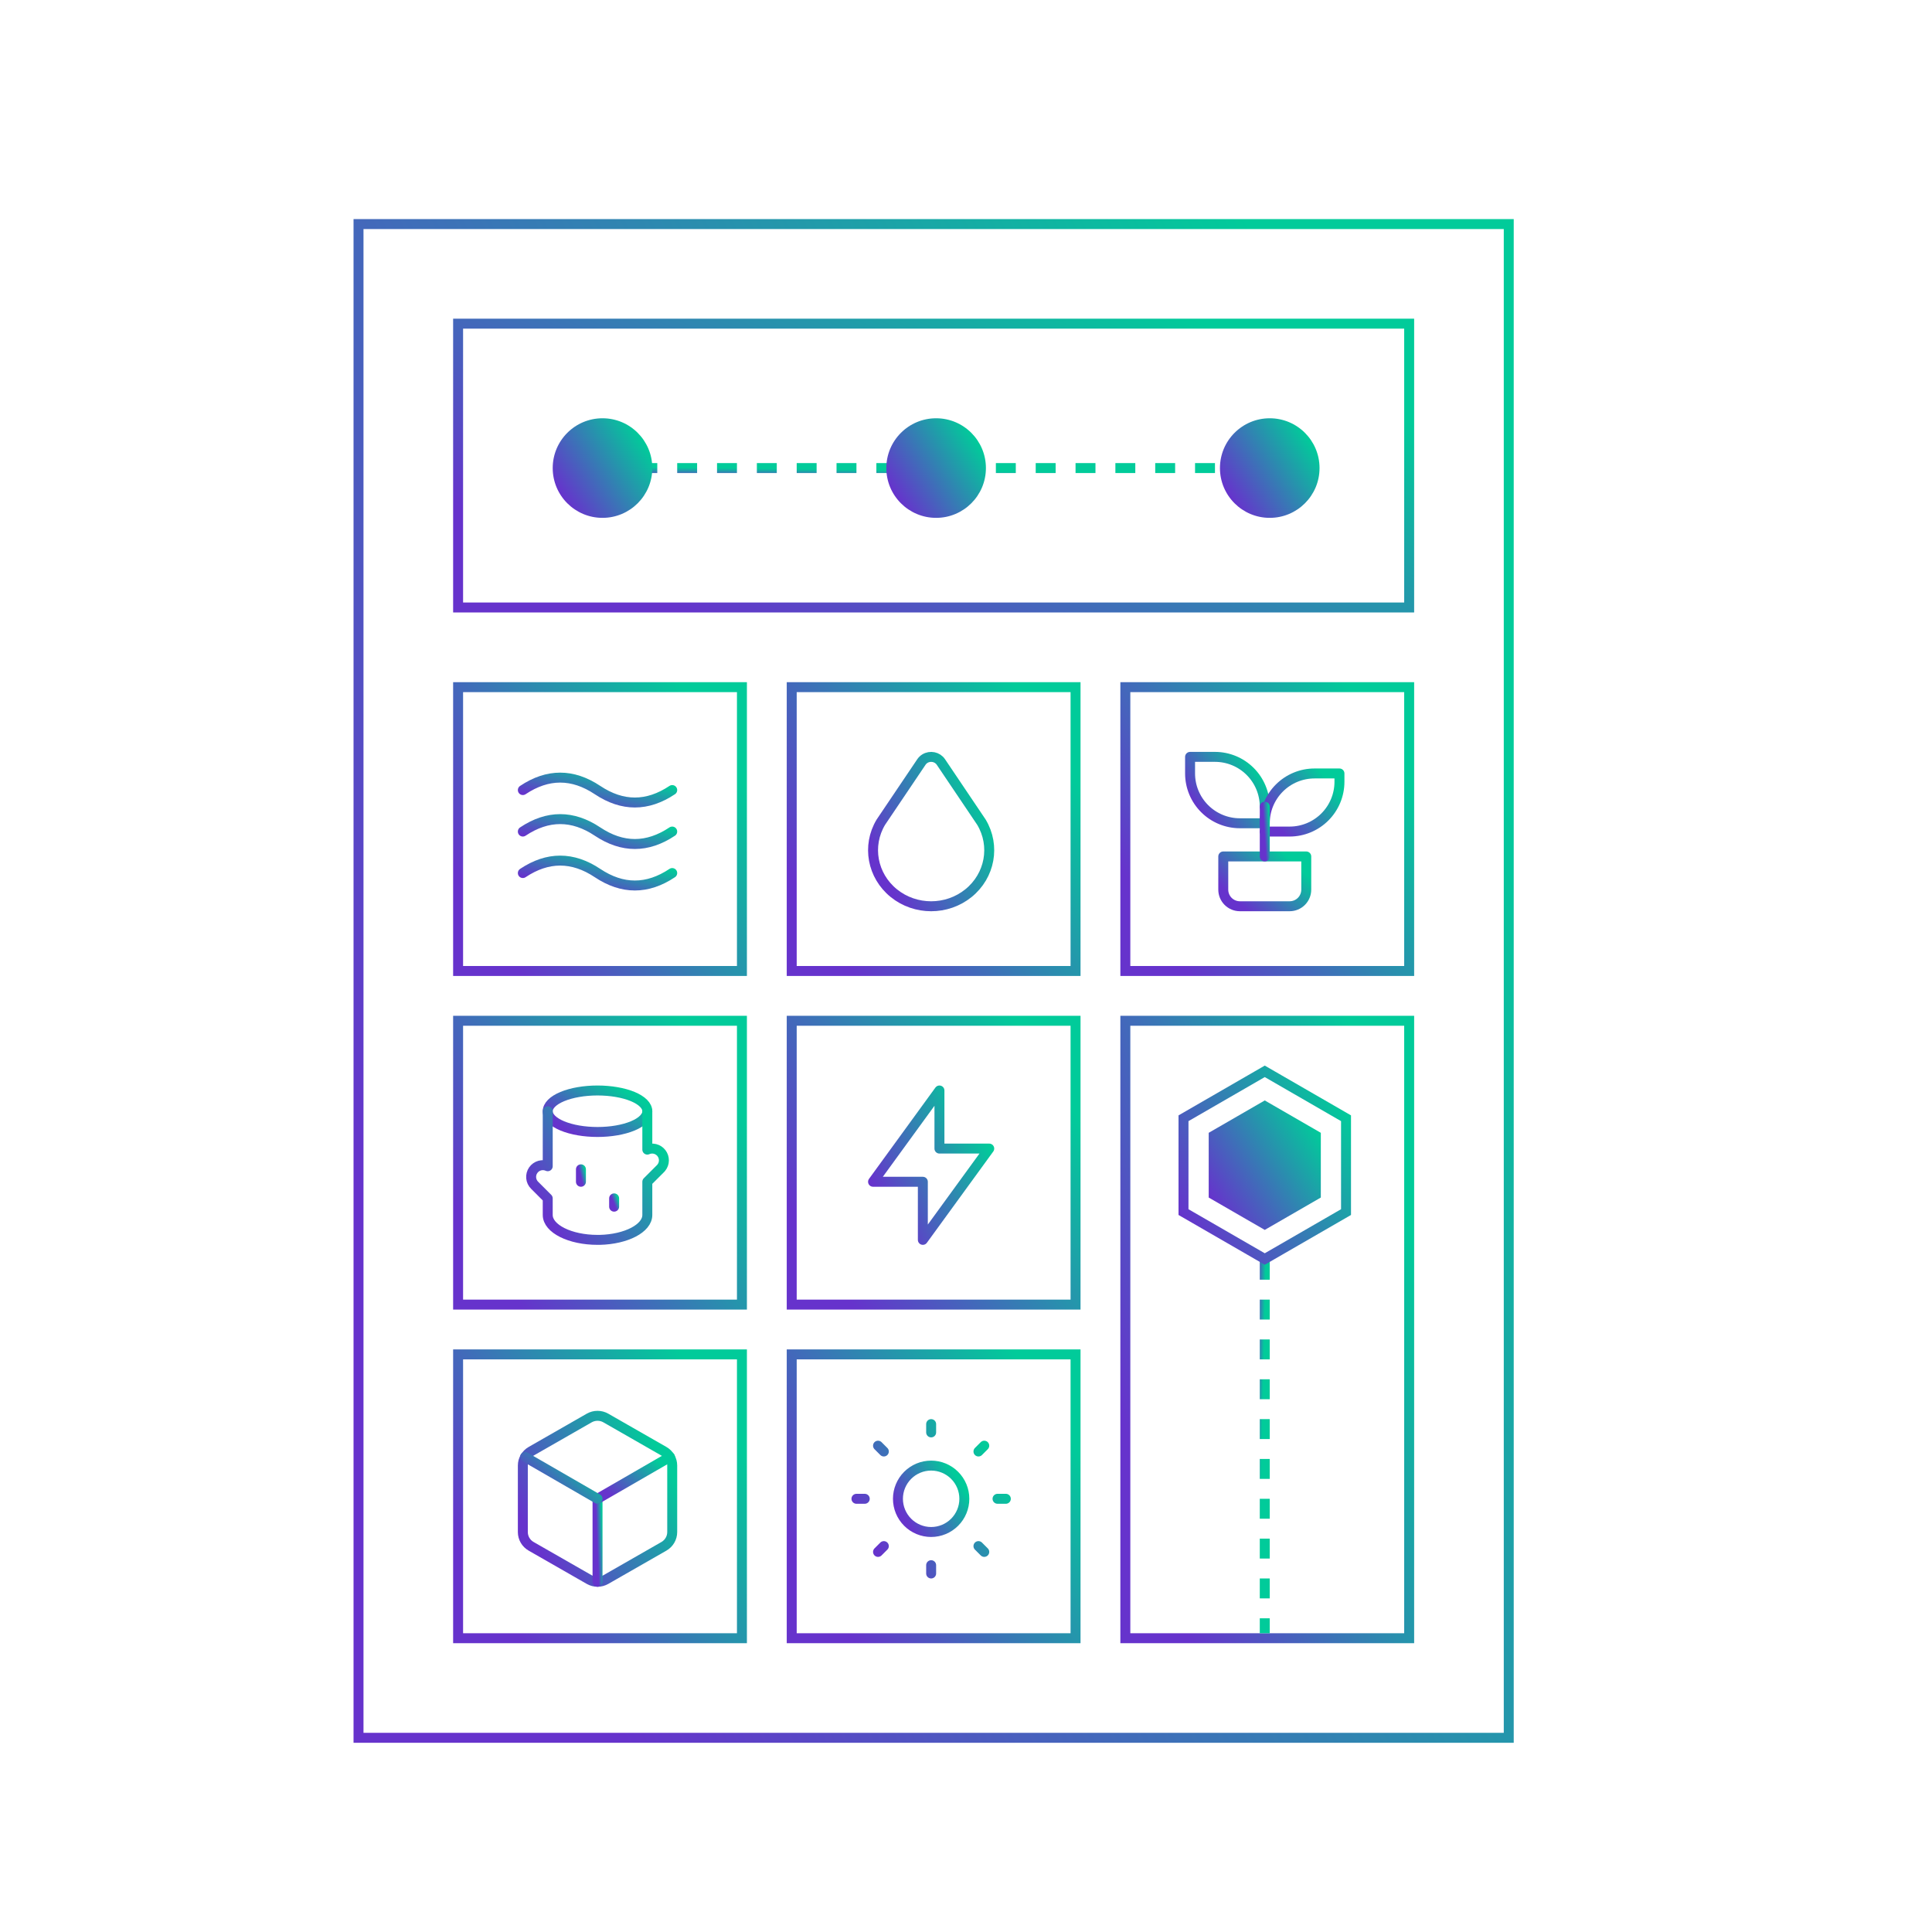 <svg width="388" height="388" viewBox="0 0 388 388" fill="none" xmlns="http://www.w3.org/2000/svg">
<rect x="72" y="45" width="231" height="304" stroke="url(#paint0_linear_104_2713)" stroke-width="2"/>
<rect x="92" y="65" width="191" height="57" stroke="url(#paint1_linear_104_2713)" stroke-width="2"/>
<rect x="92" y="138" width="57" height="57" stroke="url(#paint2_linear_104_2713)" stroke-width="2"/>
<rect x="92" y="205" width="57" height="57" stroke="url(#paint3_linear_104_2713)" stroke-width="2"/>
<rect x="92" y="272" width="57" height="57" stroke="url(#paint4_linear_104_2713)" stroke-width="2"/>
<rect x="159" y="138" width="57" height="57" stroke="url(#paint5_linear_104_2713)" stroke-width="2"/>
<rect x="159" y="205" width="57" height="57" stroke="url(#paint6_linear_104_2713)" stroke-width="2"/>
<rect x="159" y="272" width="57" height="57" stroke="url(#paint7_linear_104_2713)" stroke-width="2"/>
<rect x="226" y="138" width="57" height="57" stroke="url(#paint8_linear_104_2713)" stroke-width="2"/>
<rect x="226" y="205" width="57" height="124" stroke="url(#paint9_linear_104_2713)" stroke-width="2"/>
<g clip-path="url(#clip0_104_2713)">
<path d="M245.667 172H262.333V178.667C262.333 179.551 261.982 180.399 261.357 181.024C260.732 181.649 259.884 182 259 182H249C248.116 182 247.268 181.649 246.643 181.024C246.018 180.399 245.667 179.551 245.667 178.667V172Z" stroke="url(#paint10_linear_104_2713)" stroke-width="2" stroke-linecap="round" stroke-linejoin="round"/>
<path d="M254 162C254 159.348 252.946 156.804 251.071 154.929C249.196 153.054 246.652 152 244 152H239V155.333C239 157.985 240.054 160.529 241.929 162.404C243.804 164.28 246.348 165.333 249 165.333H254" stroke="url(#paint11_linear_104_2713)" stroke-width="2" stroke-linecap="round" stroke-linejoin="round"/>
<path d="M254 165.333C254 162.681 255.054 160.138 256.929 158.262C258.804 156.387 261.348 155.333 264 155.333H269V157C269 159.652 267.946 162.196 266.071 164.071C264.196 165.946 261.652 167 259 167H254" stroke="url(#paint12_linear_104_2713)" stroke-width="2" stroke-linecap="round" stroke-linejoin="round"/>
<path d="M254 172V162" stroke="url(#paint13_linear_104_2713)" stroke-width="2" stroke-linecap="round" stroke-linejoin="round"/>
</g>
<g clip-path="url(#clip1_104_2713)">
<path d="M179.503 179.372C183.84 182.88 190.162 182.88 194.497 179.372C198.833 175.863 199.933 169.858 197.107 165.128L188.957 153.028C188.257 151.987 186.812 151.69 185.73 152.367C185.458 152.537 185.226 152.762 185.047 153.028L176.892 165.128C174.067 169.858 175.167 175.863 179.503 179.372Z" stroke="url(#paint14_linear_104_2713)" stroke-width="2" stroke-linecap="round" stroke-linejoin="round"/>
</g>
<g clip-path="url(#clip2_104_2713)">
<path d="M105 158.667C110 155.333 115 155.333 120 158.667C125 162 130 162 135 158.667" stroke="url(#paint15_linear_104_2713)" stroke-width="2" stroke-linecap="round" stroke-linejoin="round"/>
<path d="M105 175.333C110 172 115 172 120 175.333C125 178.667 130 178.667 135 175.333" stroke="url(#paint16_linear_104_2713)" stroke-width="2" stroke-linecap="round" stroke-linejoin="round"/>
<path d="M105 167C110 163.667 115 163.667 120 167C125 170.333 130 170.333 135 167" stroke="url(#paint17_linear_104_2713)" stroke-width="2" stroke-linecap="round" stroke-linejoin="round"/>
</g>
<g clip-path="url(#clip3_104_2713)">
<path d="M110 223.167C110 224.272 111.054 225.332 112.929 226.113C114.804 226.894 117.348 227.333 120 227.333C122.652 227.333 125.196 226.894 127.071 226.113C128.946 225.332 130 224.272 130 223.167C130 222.062 128.946 221.002 127.071 220.22C125.196 219.439 122.652 219 120 219C117.348 219 114.804 219.439 112.929 220.22C111.054 221.002 110 222.062 110 223.167Z" stroke="url(#paint18_linear_104_2713)" stroke-width="2" stroke-linecap="round" stroke-linejoin="round"/>
<path d="M130 223.167V230.877C130.484 230.658 131.027 230.608 131.543 230.737C132.058 230.865 132.515 231.163 132.84 231.584C133.164 232.004 133.337 232.522 133.331 233.053C133.325 233.584 133.139 234.097 132.805 234.51L132.643 234.69L130 237.333V244C130 246.683 125.767 248.875 120.458 249H120C114.477 249 110 246.762 110 244V240.667L107.357 238.023C106.966 237.633 106.724 237.118 106.675 236.567C106.625 236.017 106.771 235.467 107.085 235.013C107.4 234.559 107.865 234.23 108.397 234.083C108.93 233.937 109.497 233.982 110 234.212V223.167" stroke="url(#paint19_linear_104_2713)" stroke-width="2" stroke-linecap="round" stroke-linejoin="round"/>
<path d="M116.667 234.833V237.333" stroke="url(#paint20_linear_104_2713)" stroke-width="2" stroke-linecap="round" stroke-linejoin="round"/>
<path d="M123.333 240.667V242.333" stroke="url(#paint21_linear_104_2713)" stroke-width="2" stroke-linecap="round" stroke-linejoin="round"/>
</g>
<g clip-path="url(#clip4_104_2713)">
<path d="M188.667 219V230.667H198.667L185.333 249V237.333H175.333L188.667 219Z" stroke="url(#paint22_linear_104_2713)" stroke-width="2" stroke-linecap="round" stroke-linejoin="round"/>
</g>
<g clip-path="url(#clip5_104_2713)">
<path d="M135 307.68V294.317C134.999 293.735 134.844 293.164 134.552 292.662C134.259 292.159 133.839 291.743 133.333 291.455L121.667 284.775C121.159 284.485 120.585 284.333 120 284.333C119.415 284.333 118.841 284.485 118.333 284.775L106.667 291.455C105.635 292.047 105 293.138 105 294.318V307.682C105 308.863 105.635 309.953 106.667 310.543L118.333 317.223C118.841 317.513 119.415 317.666 120 317.666C120.585 317.666 121.159 317.513 121.667 317.223L133.333 310.543C134.365 309.952 135 308.86 135 307.68Z" stroke="url(#paint23_linear_104_2713)" stroke-width="2" stroke-linecap="round" stroke-linejoin="round"/>
<path d="M120 317.667V301" stroke="url(#paint24_linear_104_2713)" stroke-width="2" stroke-linecap="round" stroke-linejoin="round"/>
<path d="M120 301L134.55 292.6" stroke="url(#paint25_linear_104_2713)" stroke-width="2" stroke-linecap="round" stroke-linejoin="round"/>
<path d="M105.45 292.6L120 301" stroke="url(#paint26_linear_104_2713)" stroke-width="2" stroke-linecap="round" stroke-linejoin="round"/>
</g>
<g clip-path="url(#clip6_104_2713)">
<path d="M180.333 301C180.333 302.768 181.036 304.464 182.286 305.714C183.536 306.964 185.232 307.667 187 307.667C188.768 307.667 190.464 306.964 191.714 305.714C192.964 304.464 193.667 302.768 193.667 301C193.667 299.232 192.964 297.536 191.714 296.286C190.464 295.036 188.768 294.333 187 294.333C185.232 294.333 183.536 295.036 182.286 296.286C181.036 297.536 180.333 299.232 180.333 301Z" stroke="url(#paint27_linear_104_2713)" stroke-width="2" stroke-linecap="round" stroke-linejoin="round"/>
<path d="M172 301H173.667M187 286V287.667M200.333 301H202M187 314.333V316M176.333 290.333L177.5 291.5M197.667 290.333L196.5 291.5M196.5 310.5L197.667 311.667M177.5 310.5L176.333 311.667" stroke="url(#paint28_linear_104_2713)" stroke-width="2" stroke-linecap="round" stroke-linejoin="round"/>
</g>
<line x1="128" y1="94" x2="253" y2="94" stroke="url(#paint29_linear_104_2713)" stroke-width="2" stroke-dasharray="4 4"/>
<circle cx="121" cy="94" r="10" fill="url(#paint30_linear_104_2713)"/>
<circle cx="188" cy="94" r="10" fill="url(#paint31_linear_104_2713)"/>
<circle cx="255" cy="94" r="10" fill="url(#paint32_linear_104_2713)"/>
<line x1="254" y1="253" x2="254" y2="328" stroke="url(#paint33_linear_104_2713)" stroke-width="2" stroke-dasharray="4 4"/>
<path d="M270.32 224.577V243.422L254 252.845L237.68 243.422V224.577L254 215.154L270.32 224.577Z" stroke="url(#paint34_linear_104_2713)" stroke-width="2"/>
<path d="M254 221L265.258 227.5V240.5L254 247L242.742 240.5V227.5L254 221Z" fill="url(#paint35_linear_104_2713)"/>
<defs>
<linearGradient id="paint0_linear_104_2713" x1="87.234" y1="270.992" x2="308.507" y2="163.359" gradientUnits="userSpaceOnUse">
<stop stop-color="#6633CC"/>
<stop offset="1" stop-color="#01CB9A"/>
</linearGradient>
<linearGradient id="paint1_linear_104_2713" x1="104.447" y1="107.766" x2="146.679" y2="19.514" gradientUnits="userSpaceOnUse">
<stop stop-color="#6633CC"/>
<stop offset="1" stop-color="#01CB9A"/>
</linearGradient>
<linearGradient id="paint2_linear_104_2713" x1="95.111" y1="180.766" x2="144.318" y2="149.332" gradientUnits="userSpaceOnUse">
<stop stop-color="#6633CC"/>
<stop offset="1" stop-color="#01CB9A"/>
</linearGradient>
<linearGradient id="paint3_linear_104_2713" x1="95.111" y1="247.766" x2="144.318" y2="216.332" gradientUnits="userSpaceOnUse">
<stop stop-color="#6633CC"/>
<stop offset="1" stop-color="#01CB9A"/>
</linearGradient>
<linearGradient id="paint4_linear_104_2713" x1="95.111" y1="314.766" x2="144.318" y2="283.332" gradientUnits="userSpaceOnUse">
<stop stop-color="#6633CC"/>
<stop offset="1" stop-color="#01CB9A"/>
</linearGradient>
<linearGradient id="paint5_linear_104_2713" x1="162.111" y1="180.766" x2="211.318" y2="149.332" gradientUnits="userSpaceOnUse">
<stop stop-color="#6633CC"/>
<stop offset="1" stop-color="#01CB9A"/>
</linearGradient>
<linearGradient id="paint6_linear_104_2713" x1="162.111" y1="247.766" x2="211.318" y2="216.332" gradientUnits="userSpaceOnUse">
<stop stop-color="#6633CC"/>
<stop offset="1" stop-color="#01CB9A"/>
</linearGradient>
<linearGradient id="paint7_linear_104_2713" x1="162.111" y1="314.766" x2="211.318" y2="283.332" gradientUnits="userSpaceOnUse">
<stop stop-color="#6633CC"/>
<stop offset="1" stop-color="#01CB9A"/>
</linearGradient>
<linearGradient id="paint8_linear_104_2713" x1="229.111" y1="180.766" x2="278.318" y2="149.332" gradientUnits="userSpaceOnUse">
<stop stop-color="#6633CC"/>
<stop offset="1" stop-color="#01CB9A"/>
</linearGradient>
<linearGradient id="paint9_linear_104_2713" x1="229.111" y1="297.467" x2="292.708" y2="278.443" gradientUnits="userSpaceOnUse">
<stop stop-color="#6633CC"/>
<stop offset="1" stop-color="#01CB9A"/>
</linearGradient>
<linearGradient id="paint10_linear_104_2713" x1="246.828" y1="179.418" x2="256.002" y2="169.651" gradientUnits="userSpaceOnUse">
<stop stop-color="#6633CC"/>
<stop offset="1" stop-color="#01CB9A"/>
</linearGradient>
<linearGradient id="paint11_linear_104_2713" x1="240.045" y1="161.891" x2="251.661" y2="153.543" gradientUnits="userSpaceOnUse">
<stop stop-color="#6633CC"/>
<stop offset="1" stop-color="#01CB9A"/>
</linearGradient>
<linearGradient id="paint12_linear_104_2713" x1="255.045" y1="163.988" x2="265.564" y2="155.348" gradientUnits="userSpaceOnUse">
<stop stop-color="#6633CC"/>
<stop offset="1" stop-color="#01CB9A"/>
</linearGradient>
<linearGradient id="paint13_linear_104_2713" x1="254.07" y1="169.418" x2="255.239" y2="169.343" gradientUnits="userSpaceOnUse">
<stop stop-color="#6633CC"/>
<stop offset="1" stop-color="#01CB9A"/>
</linearGradient>
<linearGradient id="paint14_linear_104_2713" x1="176.959" y1="174.257" x2="198.935" y2="163.338" gradientUnits="userSpaceOnUse">
<stop stop-color="#6633CC"/>
<stop offset="1" stop-color="#01CB9A"/>
</linearGradient>
<linearGradient id="paint15_linear_104_2713" x1="107.09" y1="159.876" x2="109.335" y2="151.27" gradientUnits="userSpaceOnUse">
<stop stop-color="#6633CC"/>
<stop offset="1" stop-color="#01CB9A"/>
</linearGradient>
<linearGradient id="paint16_linear_104_2713" x1="107.09" y1="176.542" x2="109.335" y2="167.936" gradientUnits="userSpaceOnUse">
<stop stop-color="#6633CC"/>
<stop offset="1" stop-color="#01CB9A"/>
</linearGradient>
<linearGradient id="paint17_linear_104_2713" x1="107.09" y1="168.209" x2="109.335" y2="159.603" gradientUnits="userSpaceOnUse">
<stop stop-color="#6633CC"/>
<stop offset="1" stop-color="#01CB9A"/>
</linearGradient>
<linearGradient id="paint18_linear_104_2713" x1="111.393" y1="225.182" x2="118.403" y2="214.434" gradientUnits="userSpaceOnUse">
<stop stop-color="#6633CC"/>
<stop offset="1" stop-color="#01CB9A"/>
</linearGradient>
<linearGradient id="paint19_linear_104_2713" x1="108.523" y1="242.33" x2="130.349" y2="227.938" gradientUnits="userSpaceOnUse">
<stop stop-color="#6633CC"/>
<stop offset="1" stop-color="#01CB9A"/>
</linearGradient>
<linearGradient id="paint20_linear_104_2713" x1="116.736" y1="236.688" x2="117.839" y2="236.406" gradientUnits="userSpaceOnUse">
<stop stop-color="#6633CC"/>
<stop offset="1" stop-color="#01CB9A"/>
</linearGradient>
<linearGradient id="paint21_linear_104_2713" x1="123.403" y1="241.903" x2="124.427" y2="241.511" gradientUnits="userSpaceOnUse">
<stop stop-color="#6633CC"/>
<stop offset="1" stop-color="#01CB9A"/>
</linearGradient>
<linearGradient id="paint22_linear_104_2713" x1="176.959" y1="241.254" x2="198.936" y2="230.335" gradientUnits="userSpaceOnUse">
<stop stop-color="#6633CC"/>
<stop offset="1" stop-color="#01CB9A"/>
</linearGradient>
<linearGradient id="paint23_linear_104_2713" x1="107.09" y1="309.059" x2="133.569" y2="293.836" gradientUnits="userSpaceOnUse">
<stop stop-color="#6633CC"/>
<stop offset="1" stop-color="#01CB9A"/>
</linearGradient>
<linearGradient id="paint24_linear_104_2713" x1="120.07" y1="313.363" x2="121.242" y2="313.318" gradientUnits="userSpaceOnUse">
<stop stop-color="#6633CC"/>
<stop offset="1" stop-color="#01CB9A"/>
</linearGradient>
<linearGradient id="paint25_linear_104_2713" x1="121.014" y1="298.831" x2="128.695" y2="290.331" gradientUnits="userSpaceOnUse">
<stop stop-color="#6633CC"/>
<stop offset="1" stop-color="#01CB9A"/>
</linearGradient>
<linearGradient id="paint26_linear_104_2713" x1="106.464" y1="298.831" x2="114.145" y2="290.331" gradientUnits="userSpaceOnUse">
<stop stop-color="#6633CC"/>
<stop offset="1" stop-color="#01CB9A"/>
</linearGradient>
<linearGradient id="paint27_linear_104_2713" x1="181.262" y1="304.224" x2="192.383" y2="297.12" gradientUnits="userSpaceOnUse">
<stop stop-color="#6633CC"/>
<stop offset="1" stop-color="#01CB9A"/>
</linearGradient>
<linearGradient id="paint28_linear_104_2713" x1="174.09" y1="308.254" x2="199.111" y2="292.27" gradientUnits="userSpaceOnUse">
<stop stop-color="#6633CC"/>
<stop offset="1" stop-color="#01CB9A"/>
</linearGradient>
<linearGradient id="paint29_linear_104_2713" x1="136.709" y1="95.742" x2="136.732" y2="93.904" gradientUnits="userSpaceOnUse">
<stop stop-color="#6633CC"/>
<stop offset="1" stop-color="#01CB9A"/>
</linearGradient>
<linearGradient id="paint30_linear_104_2713" x1="112.393" y1="98.836" x2="129.074" y2="88.18" gradientUnits="userSpaceOnUse">
<stop stop-color="#6633CC"/>
<stop offset="1" stop-color="#01CB9A"/>
</linearGradient>
<linearGradient id="paint31_linear_104_2713" x1="179.393" y1="98.836" x2="196.074" y2="88.18" gradientUnits="userSpaceOnUse">
<stop stop-color="#6633CC"/>
<stop offset="1" stop-color="#01CB9A"/>
</linearGradient>
<linearGradient id="paint32_linear_104_2713" x1="246.393" y1="98.836" x2="263.074" y2="88.18" gradientUnits="userSpaceOnUse">
<stop stop-color="#6633CC"/>
<stop offset="1" stop-color="#01CB9A"/>
</linearGradient>
<linearGradient id="paint33_linear_104_2713" x1="252.258" y1="258.225" x2="254.096" y2="258.264" gradientUnits="userSpaceOnUse">
<stop stop-color="#6633CC"/>
<stop offset="1" stop-color="#01CB9A"/>
</linearGradient>
<linearGradient id="paint34_linear_104_2713" x1="236.787" y1="243.672" x2="270.148" y2="222.361" gradientUnits="userSpaceOnUse">
<stop stop-color="#6633CC"/>
<stop offset="1" stop-color="#01CB9A"/>
</linearGradient>
<linearGradient id="paint35_linear_104_2713" x1="242.811" y1="240.287" x2="264.496" y2="226.434" gradientUnits="userSpaceOnUse">
<stop stop-color="#6633CC"/>
<stop offset="1" stop-color="#01CB9A"/>
</linearGradient>
<clipPath id="clip0_104_2713">
<rect width="40" height="40" fill="white" transform="translate(234 147)"/>
</clipPath>
<clipPath id="clip1_104_2713">
<rect width="40" height="40" fill="white" transform="translate(167 147)"/>
</clipPath>
<clipPath id="clip2_104_2713">
<rect width="40" height="40" fill="white" transform="translate(100 147)"/>
</clipPath>
<clipPath id="clip3_104_2713">
<rect width="40" height="40" fill="white" transform="translate(100 214)"/>
</clipPath>
<clipPath id="clip4_104_2713">
<rect width="40" height="40" fill="white" transform="translate(167 214)"/>
</clipPath>
<clipPath id="clip5_104_2713">
<rect width="40" height="40" fill="white" transform="translate(100 281)"/>
</clipPath>
<clipPath id="clip6_104_2713">
<rect width="40" height="40" fill="white" transform="translate(167 281)"/>
</clipPath>
</defs>
</svg>

